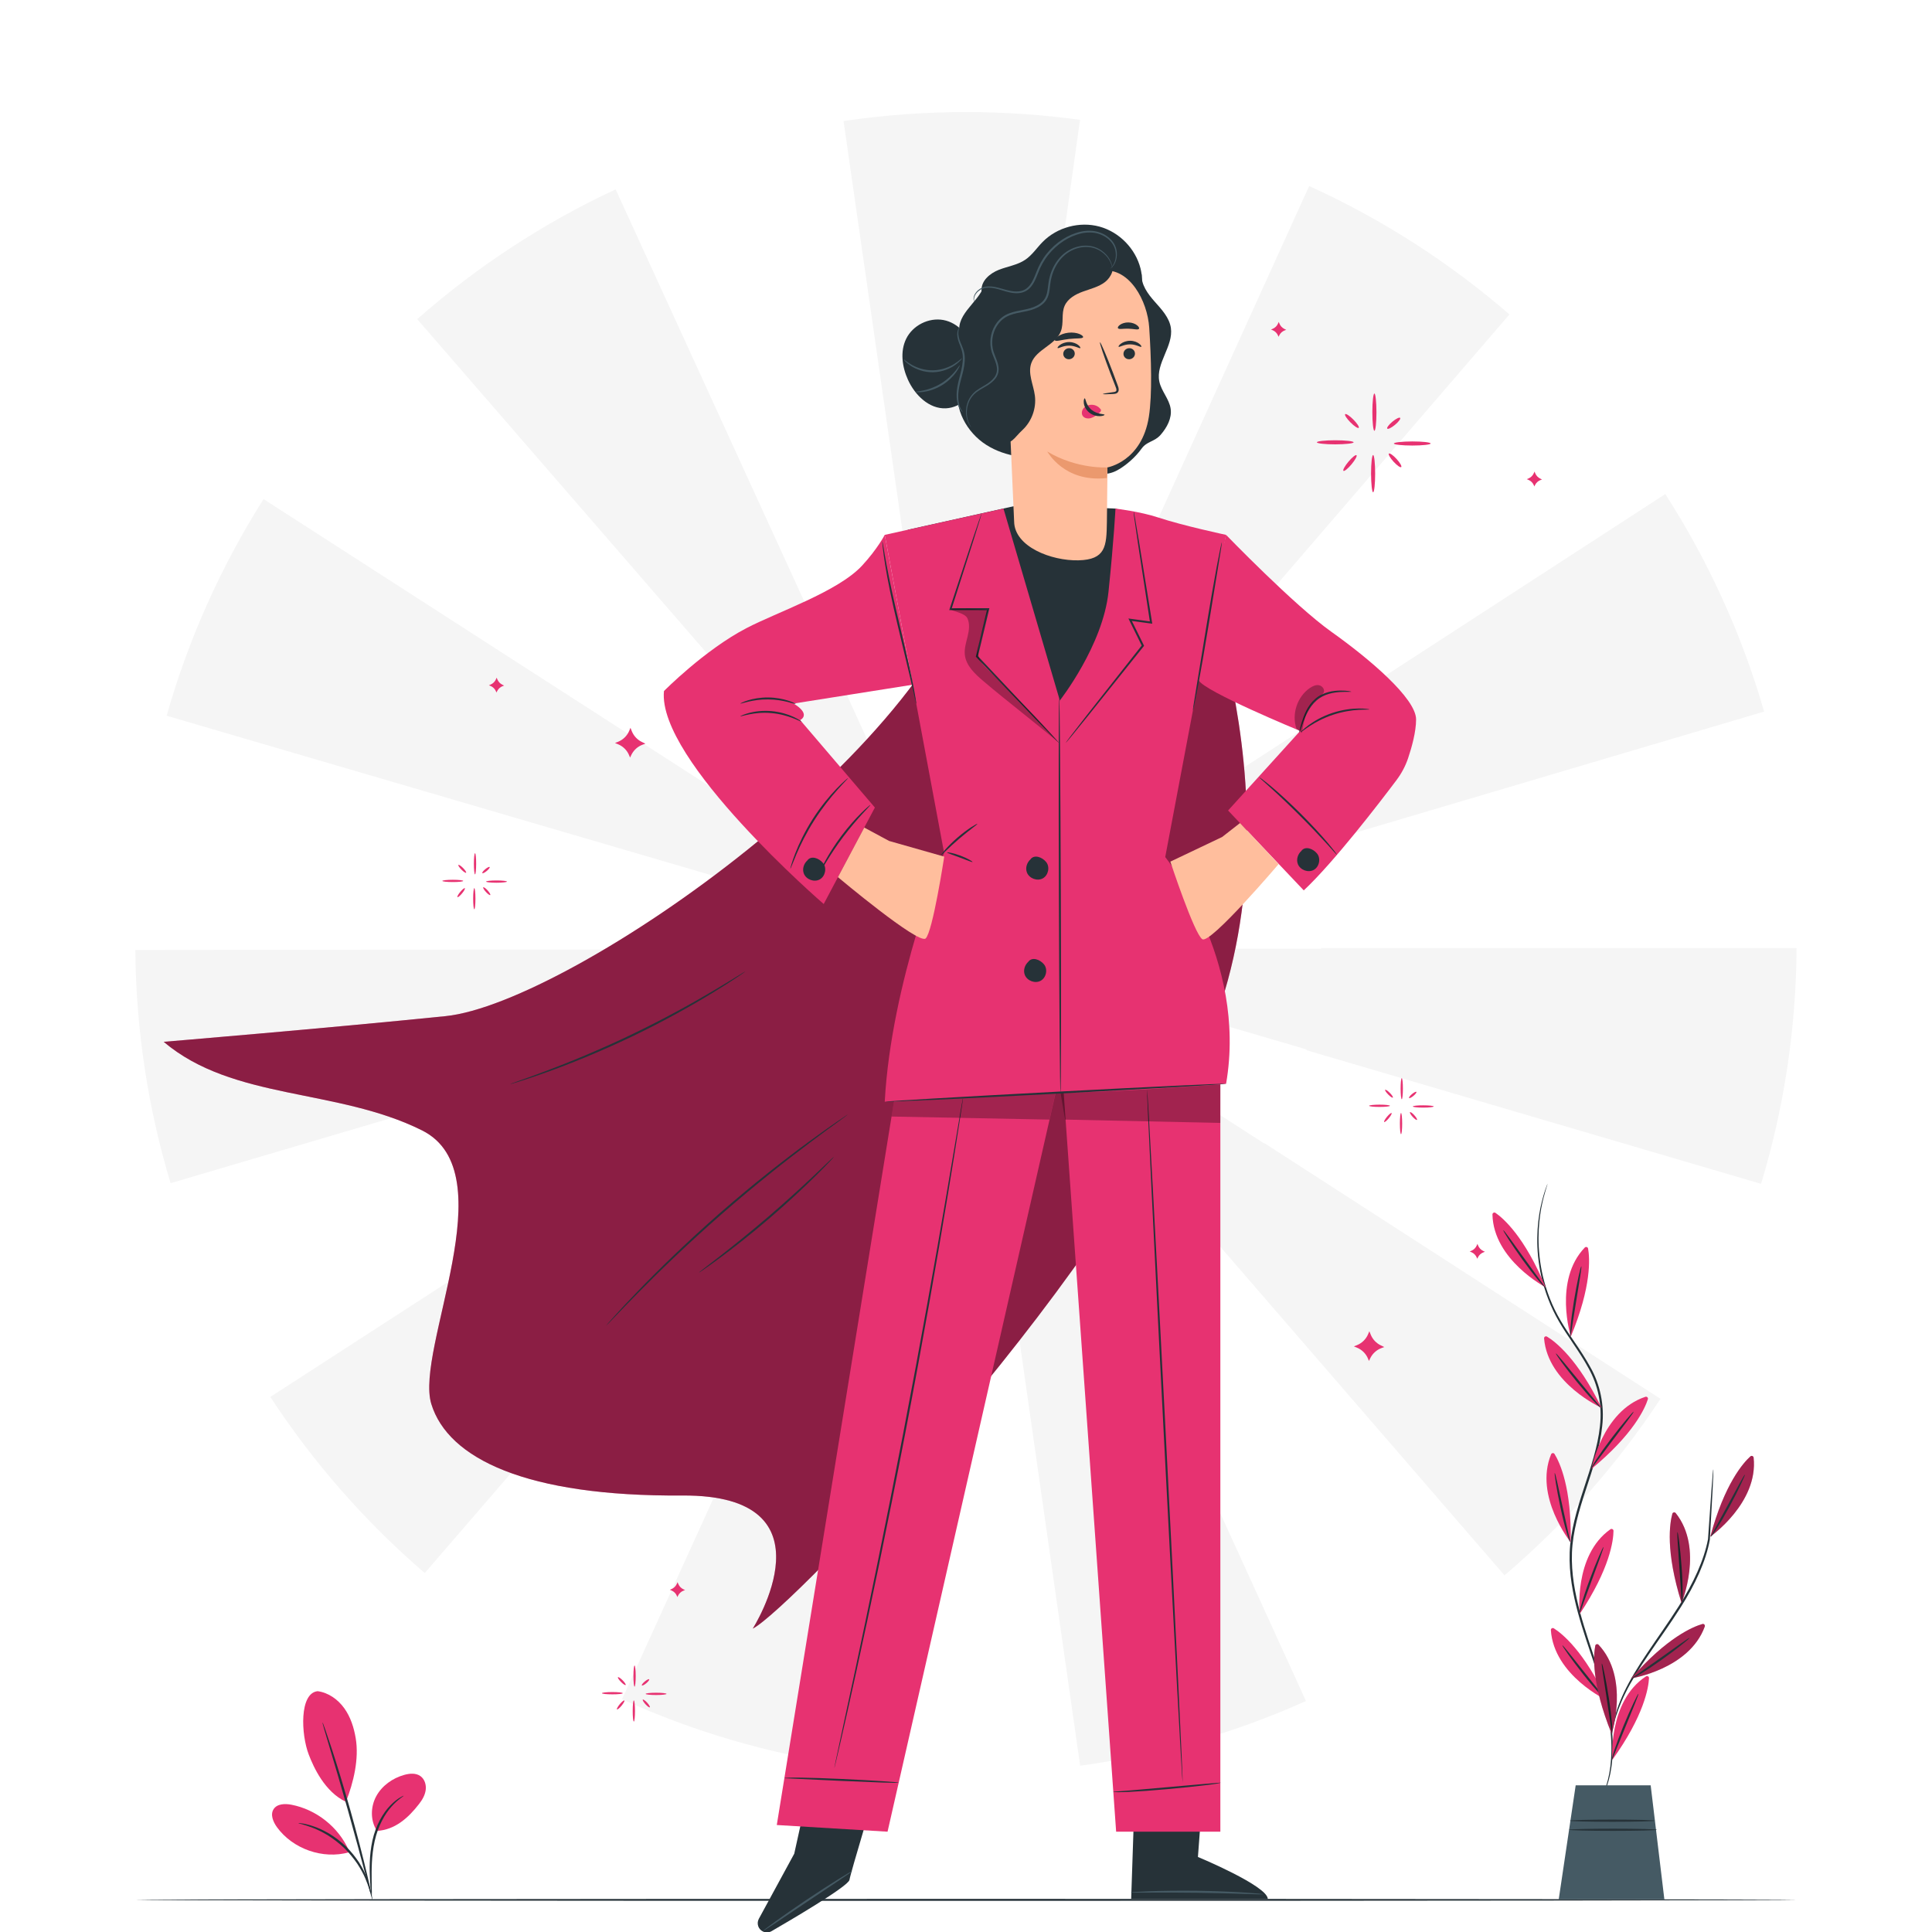 <?xml version="1.0" encoding="UTF-8"?> <svg xmlns="http://www.w3.org/2000/svg" width="500" height="500" viewBox="0 0 500 500" fill="none"> <g clip-path="url(#clip0_1309_25345)"> <path d="M249.126 245.414V245.423L249.145 245.432L249.126 245.414Z" fill="#F5F5F5"></path> <path d="M249.244 245.581L249.195 245.63H249.313L249.244 245.581Z" fill="#F5F5F5"></path> <path d="M249.401 245.62V245.63H249.43L249.401 245.62Z" fill="#F5F5F5"></path> <path d="M249.323 245.63H249.391L249.342 245.6L249.323 245.63Z" fill="#F5F5F5"></path> <path d="M249.097 245.59L249.087 245.532L248.773 245.433L249.058 245.62L249.097 245.59Z" fill="#F5F5F5"></path> <path d="M249.106 245.531V245.59L249.146 245.561L249.106 245.531Z" fill="#F5F5F5"></path> <path d="M249.381 245.561L249.372 245.581L249.391 245.59L249.381 245.561Z" fill="#F5F5F5"></path> <path d="M249.332 245.6L249.312 245.59L249.322 245.62L249.332 245.6Z" fill="#F5F5F5"></path> <path d="M249.146 245.561L249.166 245.551L249.136 245.541L249.146 245.561Z" fill="#F5F5F5"></path> <path d="M249.362 245.531L249.323 245.551L249.342 245.561L249.362 245.531Z" fill="#F5F5F5"></path> <path d="M236.265 153.602L249.244 244.579L262.105 153.582C262.173 153.592 262.242 153.602 262.311 153.612L279.511 31.013C269.86 29.697 260.014 29 250 29C239.23 29 228.647 29.805 218.31 31.327L235.892 153.661C236.01 153.641 236.138 153.621 236.265 153.602Z" fill="#F5F5F5"></path> <path d="M287.767 161.122L249.44 245.345L390.643 81.376C375.142 67.955 357.706 56.724 338.808 48.144L287.571 161.024C287.64 161.053 287.699 161.083 287.767 161.122Z" fill="#F5F5F5"></path> <path d="M160.338 219.545L248.547 245.374H248.203L249.057 245.62L249.047 245.63L249.067 245.62L249.106 245.59V245.6L249.165 245.581L249.185 245.571L249.175 245.59L249.195 245.62L249.244 245.561L249.312 245.61H249.195L249.254 245.659L249.303 245.62L249.293 245.649L249.332 245.639V245.63L249.381 245.61V245.63L249.42 245.6L249.44 245.61L249.381 245.649L249.735 245.806L249.44 245.62L338.169 271.597C338.15 271.665 338.13 271.724 338.11 271.793L455.762 306.379C461.613 287.049 464.823 266.57 464.951 245.365H341.92C341.92 245.414 341.92 245.473 341.92 245.522L249.47 245.62H249.44H249.45L249.411 245.59L249.42 245.512L249.823 245.394L249.489 245.61L250.314 245.365H249.911L456.557 184.153C450.735 164.018 442.057 145.1 430.973 127.861L249.862 245.374H249.548L249.676 245.217L249.44 245.374V245.355L249.42 245.374L249.509 244.874L249.342 245.247L249.362 245.374L249.254 245.453L249.214 245.374H249.136L249.155 245.247L249.008 244.923L249.067 245.335L249.096 245.374H249.067V245.384L248.88 245.266L248.979 245.374H248.674L68.212 129.166C57.324 146.357 48.813 165.196 43.128 185.233L160.338 219.545ZM249.322 245.63L249.342 245.61L249.391 245.639L249.322 245.63ZM249.381 245.561V245.59L249.362 245.581L249.381 245.561ZM249.362 245.531L249.352 245.561L249.322 245.541L249.362 245.531ZM249.332 245.6L249.322 245.62L249.312 245.59L249.332 245.6ZM249.146 245.561L249.136 245.541L249.165 245.551L249.146 245.561ZM249.106 245.531L249.136 245.561L249.096 245.59L249.106 245.531ZM249.087 245.531L249.096 245.59L249.057 245.62L248.772 245.433L249.087 245.531Z" fill="#F5F5F5"></path> <path d="M188.495 175.445L249.028 245.296L210.633 161.171C210.643 161.161 210.652 161.161 210.662 161.161L159.327 49.008C140.586 57.735 123.307 69.094 107.973 82.593L188.475 175.445C188.485 175.455 188.485 175.445 188.495 175.445Z" fill="#F5F5F5"></path> <path d="M429.726 362.014L327.223 295.845C327.204 295.875 327.184 295.895 327.174 295.924L249.627 245.993L310.092 315.745C310.043 315.784 309.994 315.834 309.945 315.873L389.367 407.695C404.879 394.471 418.485 379.097 429.726 362.014Z" fill="#F5F5F5"></path> <path d="M249.372 245.835V245.826L249.362 245.816L249.372 245.835Z" fill="#F5F5F5"></path> <path d="M249.156 245.649L249.146 245.679L249.106 245.659L249.116 245.728L249.126 245.718L249.185 245.708L249.156 245.689L249.175 245.659H249.195L249.185 245.649L249.195 245.63H249.106L249.156 245.649Z" fill="#F5F5F5"></path> <path d="M248.714 245.846L249.077 245.738L249.097 245.649L249.067 245.63L248.714 245.846Z" fill="#F5F5F5"></path> <path d="M248.861 246.022L171.51 296.209C171.451 296.11 171.392 296.022 171.333 295.924L69.96 361.524C81.092 378.537 94.562 393.891 109.926 407.096L200.314 302.394L248.861 246.022Z" fill="#F5F5F5"></path> <path d="M160.387 271.891L249.038 245.63L35.02 245.855C35.196 266.825 38.377 287.069 44.15 306.203L160.387 271.901V271.891Z" fill="#F5F5F5"></path> <path d="M160.986 439.758C179.187 448.044 198.743 453.866 219.242 456.801L248.998 246.337L160.986 439.758Z" fill="#F5F5F5"></path> <path d="M249.391 245.718V245.679L249.372 245.689L249.391 245.718Z" fill="#F5F5F5"></path> <path d="M279.54 456.968C300.088 454.14 319.713 448.427 337.983 440.219L249.489 246.317L279.54 456.968Z" fill="#F5F5F5"></path> <path d="M249.156 245.983L249.254 246.68L249.352 246.003L249.244 245.787L249.156 245.983Z" fill="#F5F5F5"></path> <path d="M249.361 245.698L249.342 245.708H249.361V245.698Z" fill="#F5F5F5"></path> <path d="M465 491.682C465 491.819 368.731 491.937 250.01 491.937C131.249 491.937 35 491.829 35 491.682C35 491.545 131.249 491.427 250.01 491.427C368.731 491.427 465 491.545 465 491.682Z" fill="#263238"></path> <path d="M306.273 136.471C306.273 136.471 337.434 203.189 313.98 265.412C290.526 327.634 204.369 416.766 194.817 421.478C194.817 421.478 216.926 386.754 176.576 387.039C136.227 387.324 115.964 377.496 111.625 363.35C107.295 349.203 131.22 303.513 109.21 292.537C87.199 281.561 60.358 284.85 42.363 269.623C42.363 269.623 84.332 266.128 115.306 262.977C147.841 259.659 245.573 191.575 253.476 141.497" fill="#E73271"></path> <g opacity="0.4"> <path d="M306.273 136.471C306.273 136.471 337.434 203.189 313.98 265.412C290.526 327.634 204.369 416.766 194.817 421.478C194.817 421.478 216.926 386.754 176.576 387.039C136.227 387.324 115.964 377.496 111.625 363.35C107.295 349.203 131.22 303.513 109.21 292.537C87.199 281.561 60.358 284.85 42.363 269.623C42.363 269.623 84.332 266.128 115.306 262.977C147.841 259.659 245.573 191.575 253.476 141.497" fill="black"></path> </g> <path d="M192.893 251.422C192.903 251.432 192.716 251.579 192.343 251.834C191.931 252.119 191.381 252.482 190.713 252.944C189.29 253.906 187.199 255.241 184.587 256.841C179.364 260.042 171.982 264.214 163.549 268.259C155.106 272.294 147.232 275.435 141.46 277.497C138.573 278.528 136.227 279.323 134.587 279.824C133.812 280.059 133.184 280.256 132.703 280.403C132.271 280.53 132.035 280.589 132.035 280.57C132.025 280.55 132.251 280.462 132.673 280.305C133.144 280.138 133.763 279.912 134.529 279.637C136.148 279.077 138.475 278.233 141.342 277.153C147.075 275.003 154.909 271.822 163.333 267.787C171.756 263.753 179.148 259.639 184.411 256.517C187.042 254.956 189.162 253.67 190.615 252.767C191.312 252.345 191.872 252.001 192.304 251.736C192.677 251.52 192.883 251.402 192.893 251.422Z" fill="#263238"></path> <path d="M219.409 288.433C219.419 288.443 219.193 288.63 218.751 288.964C218.27 289.317 217.613 289.798 216.798 290.397C215.09 291.624 212.635 293.43 209.621 295.698C203.593 300.214 195.416 306.654 186.757 314.214C178.098 321.783 170.617 329.018 165.335 334.388C162.685 337.069 160.574 339.258 159.121 340.789C158.414 341.526 157.854 342.105 157.432 342.537C157.04 342.93 156.833 343.136 156.824 343.126C156.814 343.116 157 342.89 157.364 342.468C157.766 342.016 158.306 341.418 158.983 340.652C160.387 339.081 162.469 336.853 165.09 334.133C170.313 328.704 177.774 321.41 186.433 313.831C195.101 306.262 203.328 299.861 209.415 295.414C212.459 293.185 214.952 291.428 216.69 290.24C217.534 289.67 218.202 289.219 218.702 288.885C219.144 288.571 219.39 288.414 219.409 288.433Z" fill="#263238"></path> <path d="M215.825 299.37C215.835 299.38 215.737 299.507 215.531 299.743C215.285 300.008 214.981 300.342 214.618 300.725C213.823 301.579 212.635 302.777 211.152 304.249C208.187 307.185 203.976 311.141 199.146 315.284C194.306 319.437 189.76 322.99 186.403 325.474C184.724 326.721 183.359 327.703 182.397 328.361C181.955 328.655 181.592 328.91 181.288 329.117C181.033 329.283 180.885 329.362 180.876 329.352C180.866 329.342 180.984 329.225 181.219 329.038C181.504 328.812 181.857 328.537 182.279 328.203C183.271 327.438 184.587 326.427 186.187 325.19C189.485 322.637 193.982 319.034 198.812 314.901C203.632 310.758 207.873 306.861 210.897 303.994C212.36 302.6 213.567 301.451 214.471 300.587C214.863 300.224 215.187 299.92 215.452 299.674C215.688 299.458 215.806 299.36 215.825 299.37Z" fill="#263238"></path> <path d="M210.574 457.017L205.547 479.744L196.388 496.581C195.73 497.798 196.231 499.31 197.487 499.889C198.194 500.213 198.999 500.174 199.667 499.791C203.927 497.327 219.566 488.187 219.841 486.508C220.156 484.555 226.733 462.888 226.733 462.888L210.574 457.017Z" fill="#263238"></path> <path d="M220.578 484.231C220.598 484.26 220.284 484.496 219.714 484.898C219.037 485.36 218.222 485.919 217.25 486.577C215.061 488.04 212.223 489.935 209.092 492.035C205.96 494.136 203.133 496.041 200.943 497.514C199.971 498.161 199.137 498.701 198.46 499.153C197.871 499.536 197.527 499.732 197.507 499.703C197.488 499.673 197.782 499.418 198.342 498.996C198.901 498.564 199.716 497.955 200.737 497.219C202.769 495.746 205.616 493.753 208.807 491.613C211.998 489.473 214.913 487.598 217.054 486.273C218.124 485.615 218.997 485.085 219.606 484.731C220.215 484.388 220.558 484.201 220.578 484.231Z" fill="#455A64"></path> <path d="M311.378 462.416L310.024 480.579C310.024 480.579 328.029 488.059 328.107 491.446H292.745L293.746 461.69L311.378 462.416Z" fill="#263238"></path> <path d="M326.988 490.229C326.988 490.268 326.507 490.268 325.633 490.249C324.661 490.219 323.424 490.18 321.941 490.141C318.829 490.033 314.529 489.905 309.778 489.846C305.026 489.777 300.716 489.787 297.604 489.807C296.122 489.807 294.885 489.817 293.913 489.817C293.039 489.817 292.558 489.797 292.558 489.758C292.558 489.719 293.039 489.669 293.913 489.62C294.787 489.561 296.043 489.503 297.604 489.444C300.726 489.336 305.036 489.267 309.788 489.326C314.549 489.395 318.849 489.581 321.961 489.777C323.522 489.876 324.779 489.974 325.643 490.052C326.506 490.141 326.988 490.2 326.988 490.229Z" fill="#455A64"></path> <path d="M232.25 279.588L201.031 472.312L229.698 474.04L273.935 279.588H232.25Z" fill="#E73271"></path> <path d="M274.455 271.184L288.857 474.04H315.825V259.256L274.455 271.184Z" fill="#E73271"></path> <path d="M306.067 461.356C305.929 461.366 303.75 421.184 301.207 371.635C298.664 322.058 296.72 281.885 296.858 281.875C296.995 281.866 299.175 322.038 301.718 371.606C304.26 421.164 306.204 461.356 306.067 461.356Z" fill="#263238"></path> <path d="M315.825 461.356C315.825 461.356 315.835 461.346 315.855 461.346C315.864 461.346 315.884 461.346 315.855 461.386C315.835 461.395 315.835 461.395 315.815 461.405C315.766 461.425 315.698 461.445 315.609 461.464C315.423 461.513 315.158 461.562 314.804 461.621C314.107 461.739 313.096 461.877 311.839 462.024C309.336 462.328 305.87 462.691 302.032 463.035C294.364 463.732 288.101 464.017 288.111 463.663C288.121 463.644 288.209 463.663 288.396 463.653C288.641 463.644 288.906 463.624 289.201 463.614C290.015 463.555 291.007 463.477 292.175 463.388C294.806 463.163 298.223 462.858 301.993 462.534C305.762 462.201 309.179 461.906 311.81 461.67C314.304 461.454 315.933 461.337 315.825 461.356Z" fill="#263238"></path> <path d="M249.235 284.124C249.235 284.124 249.225 284.281 249.186 284.575C249.136 284.899 249.078 285.331 248.999 285.9C248.822 287.088 248.557 288.797 248.223 290.986C247.546 295.404 246.525 301.795 245.219 309.678C242.618 325.445 238.828 347.2 234.234 371.154C229.629 395.109 225.094 416.727 221.667 432.336C219.959 440.141 218.546 446.453 217.534 450.803C217.034 452.962 216.641 454.641 216.366 455.819C216.229 456.369 216.13 456.801 216.052 457.115C215.973 457.41 215.924 457.557 215.924 457.557C215.924 457.557 215.944 457.4 216.003 457.105C216.072 456.791 216.16 456.349 216.268 455.79C216.523 454.612 216.877 452.923 217.338 450.753C218.28 446.365 219.635 440.043 221.314 432.248C224.642 416.619 229.129 395.001 233.733 371.046C238.328 347.102 242.176 325.356 244.866 309.609C246.201 301.746 247.281 295.374 248.027 290.947C248.4 288.767 248.695 287.059 248.891 285.871C248.989 285.311 249.068 284.87 249.127 284.556C249.195 284.281 249.235 284.124 249.235 284.124Z" fill="#263238"></path> <path d="M232.585 461.356C232.585 461.395 232.172 461.405 231.416 461.395C230.562 461.376 229.502 461.346 228.245 461.317C225.457 461.209 221.815 461.062 217.79 460.895C213.765 460.708 210.122 460.532 207.334 460.404C206.078 460.345 205.027 460.296 204.163 460.257C203.417 460.208 203.015 460.227 203.005 460.188C202.995 460.09 204.674 459.992 207.344 460.05C210.024 460.09 213.725 460.208 217.809 460.394C221.894 460.581 225.595 460.787 228.265 460.964C229.6 461.052 230.68 461.13 231.426 461.199C232.172 461.268 232.585 461.327 232.585 461.356Z" fill="#263238"></path> <g opacity="0.3"> <path d="M230.729 288.963L231.347 285.135L273.189 282.769L271.608 289.749L230.729 288.963Z" fill="black"></path> </g> <g opacity="0.3"> <path d="M275.643 289.749L274.455 282.739L315.825 280.697L315.816 290.613L275.643 289.749Z" fill="black"></path> </g> <path d="M234.931 137.109L264.138 130.61L288.681 131.621L310.083 138.424L297.909 199.468L251.316 203.602L234.931 137.109Z" fill="#263238"></path> <path d="M259.7 131.621L228.971 138.424L244.335 220.723C244.335 220.723 230.621 254.132 228.971 285.135L274.455 282.739C274.455 282.739 277.587 241.84 276.517 226.093C275.447 210.346 274.73 182.799 274.73 182.799L259.7 131.621Z" fill="#E73271"></path> <path d="M171.834 178.842C171.834 178.842 182.27 168.259 193.138 162.585C201.159 158.393 216.866 153.131 223.11 146.376C227.116 142.037 228.971 138.424 228.971 138.424L236.207 177.203L205.37 182.082C205.37 182.082 209.955 184.585 207.098 186.372L226.419 208.991L213.175 233.957C213.175 233.967 170.048 196.739 171.834 178.842Z" fill="#E73271"></path> <path d="M288.681 131.621C288.681 131.621 295.141 132.396 299.716 133.918C306.254 136.078 317.308 138.424 317.308 138.424L301.561 221.803C301.561 221.803 322.914 248.192 317.308 280.491C317.308 280.491 287.807 282.818 274.456 282.749L274.279 181.287C274.279 181.287 285.461 167.052 286.884 153.101C288.327 139.141 288.681 131.621 288.681 131.621Z" fill="#E73271"></path> <path d="M317.308 138.424C317.308 138.424 334.911 156.655 344.6 163.537C354.29 170.419 366.483 180.727 366.483 186.195C366.483 189.416 365.344 193.46 364.412 196.229C363.725 198.261 362.713 200.156 361.427 201.874C356.99 207.784 345.199 223.148 337.414 230.432L317.828 209.757L336.481 189.17C336.481 189.17 311.447 178.852 310.21 176.035C308.973 173.227 317.308 138.424 317.308 138.424Z" fill="#E73271"></path> <path d="M274.092 192.282C274.082 192.292 273.925 192.155 273.64 191.88C273.326 191.566 272.923 191.163 272.413 190.653C271.323 189.533 269.792 187.953 267.907 186.009C264.058 181.994 258.737 176.417 252.641 170.046L252.543 169.948L252.572 169.82C253.22 167.11 253.897 164.263 254.594 161.338C254.899 160.071 255.193 158.825 255.488 157.588L255.733 157.902C252.327 157.892 249.057 157.892 245.994 157.892H245.661L245.769 157.578C248.144 150.382 250.177 144.216 251.639 139.799C252.366 137.658 252.945 135.931 253.367 134.703C253.564 134.144 253.721 133.702 253.848 133.349C253.966 133.044 254.025 132.887 254.035 132.887C254.045 132.887 254.005 133.054 253.917 133.368C253.809 133.722 253.681 134.173 253.515 134.743C253.132 135.989 252.592 137.717 251.914 139.887C250.501 144.324 248.527 150.509 246.22 157.725L245.994 157.411C249.057 157.411 252.327 157.401 255.733 157.401H256.057L255.979 157.715C255.684 158.942 255.39 160.199 255.085 161.466C254.388 164.391 253.701 167.238 253.053 169.948L252.994 169.722C259.042 176.142 264.323 181.758 268.133 185.803C269.978 187.796 271.47 189.406 272.541 190.554C273.022 191.094 273.414 191.516 273.709 191.84C273.974 192.115 274.102 192.272 274.092 192.282Z" fill="#263238"></path> <path d="M274.455 282.739C274.318 282.739 274.131 259.855 274.033 231.62C273.945 203.386 273.984 180.501 274.121 180.501C274.259 180.501 274.445 203.386 274.544 231.62C274.642 259.855 274.602 282.739 274.455 282.739Z" fill="#263238"></path> <path d="M293.393 132.367C293.413 132.367 293.452 132.553 293.521 132.917C293.599 133.329 293.697 133.859 293.815 134.527C294.061 135.989 294.404 138.022 294.836 140.535C295.671 145.709 296.829 152.875 298.155 161.083L298.204 161.416L297.87 161.367C296.132 161.132 294.306 160.886 292.451 160.641L292.716 160.278C293.069 160.994 293.452 161.76 293.825 162.536C294.571 164.057 295.308 165.559 296.014 166.983L296.083 167.13L295.985 167.258C290.32 174.336 285.313 180.59 281.681 185.135C279.884 187.344 278.441 189.131 277.401 190.407C276.91 190.986 276.527 191.458 276.223 191.811C275.948 192.125 275.8 192.292 275.791 192.282C275.781 192.272 275.899 192.096 276.144 191.752C276.429 191.379 276.792 190.898 277.244 190.289C278.255 188.984 279.668 187.167 281.406 184.919C285.009 180.354 289.967 174.051 295.573 166.934L295.543 167.199C294.846 165.775 294.1 164.273 293.354 162.752C292.971 161.976 292.598 161.21 292.244 160.494L292.029 160.062L292.5 160.13C294.365 160.386 296.181 160.631 297.919 160.867L297.634 161.151C296.378 152.934 295.288 145.758 294.493 140.574C294.129 138.041 293.835 136.009 293.619 134.537C293.531 133.869 293.462 133.329 293.403 132.917C293.393 132.563 293.383 132.367 293.393 132.367Z" fill="#263238"></path> <path d="M270.185 249.576C269.144 248.3 267.112 247.564 266.13 248.889L266.169 248.869C265.207 249.694 264.746 251.137 265.227 252.325C265.845 253.847 267.887 254.613 269.331 253.817C270.774 253.022 271.225 250.853 270.185 249.576Z" fill="#263238"></path> <path d="M270.734 223.079C269.694 221.803 267.662 221.067 266.68 222.392L266.719 222.372C265.757 223.197 265.296 224.64 265.777 225.828C266.395 227.35 268.437 228.116 269.88 227.32C271.324 226.525 271.775 224.346 270.734 223.079Z" fill="#263238"></path> <path d="M340.85 220.89C339.809 219.614 337.777 218.877 336.795 220.203L336.834 220.183C335.872 221.008 335.411 222.451 335.892 223.639C336.51 225.161 338.552 225.926 339.996 225.131C341.439 224.346 341.881 222.166 340.85 220.89Z" fill="#263238"></path> <path d="M212.999 223.354C211.958 222.078 209.926 221.342 208.945 222.667L208.984 222.647C208.022 223.472 207.56 224.915 208.041 226.103C208.66 227.625 210.702 228.39 212.145 227.595C213.588 226.8 214.04 224.621 212.999 223.354Z" fill="#263238"></path> <path d="M207.393 186.745C207.334 186.912 204.123 184.909 199.627 184.546C195.131 184.124 191.636 185.548 191.597 185.371C191.577 185.322 192.402 184.9 193.855 184.507C195.298 184.114 197.379 183.839 199.666 184.036C201.954 184.242 203.957 184.88 205.311 185.508C206.676 186.137 207.422 186.696 207.393 186.745Z" fill="#263238"></path> <path d="M191.607 182.082C191.587 182.033 192.314 181.63 193.6 181.238C194.876 180.835 196.722 180.492 198.783 180.501C200.845 180.521 202.681 180.904 203.947 181.316C205.223 181.729 205.95 182.141 205.93 182.19C205.881 182.357 202.808 181.012 198.774 181.012C194.739 180.953 191.646 182.239 191.607 182.082Z" fill="#263238"></path> <path d="M237.14 182.19C237.1 182.2 236.953 181.611 236.718 180.55C236.462 179.402 236.119 177.89 235.706 176.054C234.784 172.186 233.547 166.993 232.182 161.259C230.808 155.477 229.718 150.195 229.109 146.347C228.805 144.423 228.579 142.862 228.471 141.772C228.353 140.692 228.304 140.083 228.343 140.083C228.383 140.083 228.491 140.672 228.667 141.743C228.834 142.813 229.109 144.364 229.463 146.278C230.16 150.107 231.308 155.359 232.683 161.132C234.057 166.904 235.294 172.147 236.06 175.966C236.453 177.87 236.747 179.422 236.914 180.501C237.091 181.591 237.179 182.19 237.14 182.19Z" fill="#263238"></path> <path d="M316.218 140.309C316.257 140.319 316.169 140.928 316.002 142.037C315.805 143.225 315.55 144.796 315.246 146.71C314.588 150.735 313.704 156.145 312.723 162.123C311.731 168.141 310.798 173.59 310.052 177.517C309.679 179.48 309.365 181.071 309.139 182.161C308.904 183.25 308.766 183.859 308.727 183.849C308.688 183.839 308.776 183.231 308.943 182.121C309.139 180.933 309.395 179.363 309.699 177.448C310.357 173.423 311.24 168.014 312.222 162.035C313.214 156.017 314.146 150.578 314.892 146.641C315.265 144.678 315.58 143.088 315.805 141.998C316.041 140.908 316.188 140.299 316.218 140.309Z" fill="#263238"></path> <path d="M349.715 179.009C349.705 179.097 348.625 178.999 346.887 179.088C345.199 179.205 342.686 179.539 340.712 181.277C338.749 183.005 337.865 185.351 337.257 186.942C336.668 188.581 336.344 189.622 336.265 189.592C336.206 189.573 336.402 188.512 336.913 186.824C337.453 185.184 338.287 182.74 340.378 180.884C341.409 179.961 342.646 179.412 343.785 179.107C344.934 178.803 345.994 178.724 346.878 178.715C347.761 178.705 348.478 178.773 348.959 178.832C349.45 178.911 349.715 178.98 349.715 179.009Z" fill="#263238"></path> <path d="M354.388 183.594C354.378 183.682 353.308 183.613 351.58 183.712C349.853 183.81 347.477 184.153 344.983 184.978C342.48 185.813 340.379 186.961 338.936 187.913C337.492 188.866 336.668 189.563 336.609 189.504C336.589 189.474 336.766 189.278 337.119 188.944C337.473 188.601 338.013 188.149 338.72 187.629C340.133 186.588 342.254 185.361 344.816 184.507C347.369 183.663 349.813 183.368 351.561 183.358C352.434 183.348 353.151 183.388 353.632 183.456C354.123 183.505 354.388 183.555 354.388 183.594Z" fill="#263238"></path> <path d="M251.689 223.079C251.62 223.207 250.177 222.588 248.371 221.921C246.565 221.243 245.072 220.762 245.112 220.625C245.141 220.487 246.722 220.753 248.557 221.44C250.393 222.127 251.748 222.961 251.689 223.079Z" fill="#263238"></path> <path d="M252.946 213.213C253.024 213.34 250.737 214.911 248.145 217.14C245.553 219.358 243.658 221.4 243.55 221.302C243.452 221.224 245.19 219.005 247.811 216.757C250.432 214.489 252.877 213.095 252.946 213.213Z" fill="#263238"></path> <path d="M317.308 280.481C317.318 280.619 297.545 281.777 273.159 283.063C248.763 284.349 228.981 285.272 228.971 285.135C228.961 284.997 248.734 283.839 273.13 282.553C297.516 281.267 317.298 280.344 317.308 280.481Z" fill="#263238"></path> <g opacity="0.3"> <path d="M335.529 188.601C334.223 184.85 335.706 180.305 338.985 178.057C339.682 177.576 340.526 177.183 341.36 177.34C342.195 177.497 342.911 178.41 342.578 179.196C342.362 179.696 341.832 179.961 341.38 180.256C339.868 181.208 338.818 182.779 338.16 184.448C337.512 186.117 337.217 187.904 336.933 189.671" fill="black"></path> </g> <g opacity="0.3"> <path d="M246.005 157.637C246.191 158.157 249.696 158.569 250.364 160.013C251.031 161.465 250.796 163.154 250.413 164.715C250.04 166.266 249.529 167.837 249.696 169.427C249.991 172.274 252.327 174.424 254.507 176.28C260.593 181.473 268.006 187.089 274.092 192.282C268.634 185.822 261.575 179.186 255.577 173.217C254.693 172.333 253.77 171.41 253.368 170.232C252.857 168.75 253.25 167.12 253.633 165.599C254.153 163.586 254.664 161.573 255.184 159.561C255.322 159.041 255.616 158.167 255.685 157.882C255.685 157.882 254.055 157.617 253.486 157.696C253.486 157.696 248.273 157.332 246.005 157.637Z" fill="black"></path> </g> <path d="M212.194 225.691C212.164 225.671 212.272 225.386 212.508 224.886C212.734 224.375 213.097 223.668 213.578 222.795C214.53 221.057 215.973 218.711 217.79 216.286C219.616 213.861 221.461 211.819 222.875 210.425C223.582 209.728 224.171 209.178 224.593 208.815C225.015 208.451 225.261 208.265 225.28 208.284C225.329 208.343 224.475 209.217 223.14 210.67C221.805 212.123 220.018 214.185 218.202 216.59C216.396 218.995 214.913 221.283 213.892 222.971C212.861 224.66 212.262 225.73 212.194 225.691Z" fill="#263238"></path> <path d="M219.468 201.373C219.527 201.432 218.398 202.522 216.709 204.416C215.021 206.301 212.822 209.031 210.74 212.28C208.669 215.54 207.128 218.691 206.136 221.018C205.144 223.344 204.634 224.837 204.546 224.807C204.516 224.797 204.604 224.414 204.811 223.727C205.007 223.04 205.341 222.068 205.802 220.88C206.715 218.504 208.217 215.294 210.308 212.005C212.409 208.716 214.677 206.007 216.444 204.171C217.328 203.248 218.074 202.541 218.604 202.07C219.144 201.599 219.448 201.353 219.468 201.373Z" fill="#263238"></path> <path d="M346.004 221.224C345.975 221.243 345.7 220.959 345.219 220.419C344.669 219.8 343.982 219.054 343.177 218.161C341.449 216.256 339.005 213.684 336.236 210.916C333.458 208.147 330.876 205.712 328.971 203.994C328.078 203.189 327.322 202.512 326.703 201.962C326.163 201.481 325.879 201.206 325.898 201.177C325.918 201.147 326.252 201.373 326.831 201.805C327.41 202.237 328.225 202.885 329.207 203.719C331.18 205.379 333.811 207.784 336.59 210.552C339.368 213.331 341.773 215.952 343.442 217.925C344.276 218.907 344.924 219.722 345.366 220.291C345.808 220.87 346.034 221.204 346.004 221.224Z" fill="#263238"></path> <path d="M223.67 214.175L230.101 217.64L244.365 221.695C244.365 221.695 241.39 241.212 239.555 242.871C237.719 244.53 216.857 227.006 216.857 227.006L223.67 214.175Z" fill="#FFBE9D"></path> <path d="M320.911 213.007L316.277 216.619L302.886 222.991C302.886 222.991 309.071 241.732 311.162 243.067C313.244 244.403 330.895 223.639 330.895 223.639L320.911 213.007Z" fill="#FFBE9D"></path> <path d="M255.036 72.167C254.85 77.193 248.154 80.237 248.243 85.254C248.282 87.413 249.617 89.347 249.882 91.487C250.235 94.364 248.625 97.083 248.036 99.921C246.809 105.762 250.216 111.937 255.252 115.137C260.298 118.338 266.63 118.947 272.54 118.142" fill="#263238"></path> <path d="M295.464 70.94C295.268 73.639 297.045 76.045 298.841 78.067C300.638 80.09 302.631 82.2 303.024 84.871C303.711 89.612 299.067 94.01 300.029 98.713C300.54 101.226 302.602 103.249 302.965 105.791C303.318 108.246 302.003 110.651 300.373 112.526C298.743 114.401 296.849 114.126 295.405 116.149C293.884 118.279 291.439 120.458 289.142 121.715C283.939 124.562 277.695 120.439 275.182 119.703" fill="#263238"></path> <path d="M254.025 75.063C253.957 72.618 256.215 70.734 258.492 69.83C260.77 68.937 263.303 68.593 265.325 67.229C267.122 66.021 268.329 64.136 269.851 62.595C273.581 58.815 279.403 57.245 284.528 58.639C289.652 60.033 293.874 64.343 295.17 69.497C296.044 72.982 295.445 77.095 292.706 79.412C289.525 82.102 284.793 81.503 280.719 80.669C276.635 79.834 272.02 79.01 268.614 81.405C266.562 82.848 265.384 85.204 264.127 87.374C262.871 89.553 261.29 91.772 258.914 92.587C256.538 93.402 253.309 91.988 253.22 89.485" fill="#263238"></path> <path d="M263.665 75.564C261.555 75.79 259.964 77.596 260.013 79.726L262.458 134.978C262.556 141.507 272.098 145.169 279.088 145.012C286.147 144.845 286.373 141.389 286.461 135.175C286.609 124.798 286.599 120.91 286.599 120.969C286.599 120.969 295.513 119.467 297.329 107.833C298.232 102.051 297.928 92.558 297.417 84.812C296.966 77.832 292.322 69.281 285.372 70.037L263.665 75.564Z" fill="#FFBE9D"></path> <path d="M293.727 91.458C293.756 92.243 293.118 92.921 292.293 92.97C291.469 93.019 290.781 92.42 290.752 91.625C290.723 90.84 291.361 90.162 292.185 90.113C293 90.064 293.697 90.663 293.727 91.458Z" fill="#263238"></path> <path d="M295.375 89.75C295.189 89.946 294.06 89.112 292.45 89.121C290.849 89.102 289.671 89.936 289.495 89.74C289.406 89.652 289.593 89.298 290.113 88.925C290.614 88.552 291.478 88.189 292.479 88.189C293.481 88.189 294.325 88.562 294.806 88.935C295.297 89.308 295.464 89.661 295.375 89.75Z" fill="#263238"></path> <path d="M278.146 91.458C278.175 92.243 277.537 92.921 276.713 92.97C275.888 93.019 275.201 92.42 275.171 91.625C275.142 90.84 275.78 90.162 276.605 90.113C277.429 90.064 278.117 90.663 278.146 91.458Z" fill="#263238"></path> <path d="M279.59 90.084C279.403 90.28 278.274 89.445 276.664 89.455C275.064 89.436 273.886 90.27 273.709 90.074C273.621 89.985 273.807 89.632 274.328 89.259C274.828 88.886 275.692 88.523 276.694 88.523C277.695 88.523 278.539 88.896 279.02 89.269C279.511 89.642 279.678 89.995 279.59 90.084Z" fill="#263238"></path> <path d="M285.441 101.972C285.431 101.884 286.432 101.707 288.042 101.491C288.455 101.452 288.838 101.364 288.906 101.089C289.005 100.794 288.828 100.353 288.632 99.871C288.249 98.88 287.836 97.839 287.414 96.749C285.726 92.312 284.498 88.66 284.675 88.591C284.852 88.523 286.374 92.067 288.062 96.514C288.474 97.614 288.857 98.654 289.23 99.656C289.387 100.117 289.653 100.647 289.446 101.266C289.338 101.57 289.034 101.796 288.769 101.864C288.504 101.943 288.278 101.953 288.072 101.963C286.462 102.051 285.451 102.061 285.441 101.972Z" fill="#263238"></path> <path d="M286.599 120.969C286.599 120.969 278.774 121.489 271.009 116.846C271.136 116.875 275.299 124.935 286.442 123.718L286.599 120.969Z" fill="#EB996E"></path> <path d="M284.773 105.84C284.194 105.075 283.183 104.662 282.181 104.77C281.484 104.849 280.778 105.183 280.355 105.752C279.933 106.321 279.845 107.126 280.228 107.666C280.66 108.275 281.573 108.413 282.329 108.197C283.094 107.981 283.752 107.47 284.381 106.969C284.557 106.832 284.734 106.685 284.842 106.498C284.95 106.312 284.97 106.056 284.842 105.899" fill="#E73271"></path> <path d="M280.718 103.092C280.983 103.072 280.983 104.819 282.485 106.056C283.978 107.293 285.833 107.097 285.853 107.343C285.882 107.451 285.44 107.686 284.655 107.706C283.889 107.735 282.76 107.49 281.847 106.734C280.934 105.978 280.541 104.967 280.483 104.25C280.414 103.514 280.6 103.082 280.718 103.092Z" fill="#263238"></path> <path d="M280.306 87.266C280.149 87.698 278.549 87.502 276.664 87.727C274.779 87.924 273.257 88.474 273.012 88.081C272.904 87.894 273.159 87.482 273.778 87.06C274.386 86.638 275.358 86.235 276.487 86.108C277.616 85.98 278.657 86.157 279.344 86.431C280.031 86.716 280.375 87.06 280.306 87.266Z" fill="#263238"></path> <path d="M294.767 85.096C294.482 85.46 293.383 85.087 292.048 85.067C290.722 85.008 289.593 85.322 289.328 84.939C289.21 84.753 289.387 84.389 289.878 84.046C290.359 83.702 291.174 83.418 292.087 83.447C293 83.477 293.795 83.8 294.256 84.174C294.738 84.547 294.895 84.92 294.767 85.096Z" fill="#263238"></path> <path d="M258.747 114.48C261.948 115.128 262.232 113.498 264.618 111.279C267.004 109.061 268.241 105.654 267.828 102.414C267.465 99.557 265.924 96.651 266.915 93.942C268.221 90.368 273.238 89.269 274.563 85.695C275.338 83.624 274.641 81.199 275.515 79.167C276.34 77.252 278.352 76.153 280.306 75.446C282.26 74.739 284.361 74.248 286 72.972C287.64 71.696 288.67 69.281 287.61 67.494C278.932 68.534 270.381 70.616 262.193 73.669C260.298 74.376 258.305 75.23 257.176 76.919C255.988 78.705 256.047 81.012 256.146 83.153C256.636 93.598 257.117 104.044 257.608 114.49" fill="#263238"></path> <path d="M251.424 90.751C251.06 86.913 247.929 83.516 244.139 82.819C240.35 82.122 236.226 84.203 234.528 87.659C232.908 90.948 233.468 94.943 234.98 98.281C236.776 102.247 240.448 105.87 244.797 105.674C248.891 105.487 252.18 101.894 253.358 97.977C254.536 94.06 254.064 89.858 253.574 85.793" fill="#263238"></path> <path d="M249.145 106.685C249.136 106.695 248.861 106.498 248.537 106.007C248.203 105.526 247.83 104.731 247.673 103.681C247.506 102.64 247.535 101.364 247.781 100.009C248.016 98.635 248.478 97.201 248.812 95.68C249.155 94.158 249.312 92.675 249.067 91.379C248.831 90.084 248.223 88.984 247.948 87.963C247.653 86.942 247.692 86.039 247.879 85.479C248.065 84.91 248.311 84.664 248.331 84.684C248.37 84.704 248.183 84.979 248.075 85.528C247.957 86.078 247.977 86.903 248.301 87.865C248.596 88.827 249.244 89.907 249.538 91.301C249.833 92.695 249.666 94.256 249.322 95.807C248.979 97.358 248.507 98.792 248.252 100.107C247.987 101.432 247.928 102.65 248.046 103.651C248.252 105.674 249.253 106.626 249.145 106.685Z" fill="#455A64"></path> <path d="M248.979 92.715C249.018 92.744 248.468 93.549 247.192 94.462C245.945 95.365 243.883 96.288 241.478 96.337C239.063 96.376 236.982 95.522 235.696 94.668C234.39 93.804 233.811 93.019 233.85 92.99C233.909 92.921 234.576 93.608 235.882 94.364C237.168 95.12 239.181 95.876 241.468 95.837C243.756 95.797 245.729 94.973 246.995 94.168C248.272 93.363 248.92 92.646 248.979 92.715Z" fill="#455A64"></path> <path d="M248.399 94.531C248.449 94.55 248.164 95.306 247.418 96.357C246.672 97.407 245.405 98.713 243.717 99.734C242.018 100.755 240.271 101.256 238.994 101.423C237.718 101.59 236.913 101.491 236.923 101.432C236.923 101.344 237.708 101.315 238.936 101.059C240.163 100.814 241.822 100.274 243.461 99.292C245.091 98.311 246.348 97.093 247.143 96.131C247.928 95.179 248.331 94.492 248.399 94.531Z" fill="#455A64"></path> <path d="M251.335 110.572C251.325 110.582 251.286 110.533 251.208 110.425C251.139 110.317 251.001 110.18 250.884 109.964C250.618 109.542 250.304 108.864 250.118 107.932C249.931 106.999 249.912 105.801 250.304 104.495C250.668 103.2 251.571 101.796 253.014 100.853C254.398 99.881 256.195 99.204 257.334 97.653C257.903 96.897 258.148 95.915 257.962 94.924C257.805 93.922 257.353 92.95 256.951 91.91C256.057 89.828 256.057 87.217 257.098 84.969C257.628 83.85 258.413 82.799 259.454 82.033C260.495 81.248 261.771 80.836 263.018 80.551C264.274 80.266 265.531 80.099 266.699 79.746C267.858 79.402 268.977 78.872 269.782 78.057C270.607 77.252 270.96 76.133 271.117 75.004C271.274 73.875 271.363 72.707 271.667 71.627C272.236 69.448 273.346 67.513 274.808 66.119C276.271 64.725 278.058 63.92 279.747 63.665C281.445 63.4 283.045 63.714 284.243 64.343C285.46 64.961 286.305 65.815 286.845 66.591C287.384 67.376 287.64 68.083 287.758 68.564C287.875 69.045 287.875 69.31 287.875 69.31C287.797 69.34 287.787 68.22 286.687 66.709C286.138 65.972 285.303 65.167 284.125 64.598C282.957 64.019 281.435 63.744 279.815 64.019C278.205 64.284 276.497 65.069 275.113 66.414C273.729 67.759 272.668 69.624 272.138 71.735C271.853 72.785 271.775 73.905 271.618 75.073C271.471 76.222 271.078 77.498 270.155 78.401C269.262 79.314 268.074 79.864 266.856 80.227C265.639 80.6 264.373 80.757 263.136 81.042C261.908 81.317 260.711 81.709 259.758 82.436C258.787 83.143 258.05 84.115 257.55 85.165C256.558 87.296 256.548 89.73 257.383 91.733C257.766 92.754 258.237 93.765 258.394 94.855C258.59 95.935 258.296 97.093 257.658 97.908C256.391 99.577 254.536 100.225 253.2 101.158C251.806 102.051 250.942 103.337 250.56 104.584C250.157 105.831 250.147 106.989 250.295 107.902C250.628 109.738 251.414 110.543 251.335 110.572Z" fill="#455A64"></path> <path d="M252.111 78.097C252.111 78.097 252.003 77.93 251.964 77.557C251.924 77.194 251.983 76.614 252.347 76.015C252.71 75.416 253.348 74.778 254.29 74.405C255.243 74.042 256.421 74.052 257.628 74.297C258.846 74.533 260.112 75.014 261.496 75.279C262.851 75.544 264.481 75.583 265.708 74.621C266.945 73.679 267.563 72.049 268.202 70.439C268.82 68.79 269.704 67.121 270.891 65.648C273.267 62.693 276.478 60.671 279.698 59.954C281.308 59.601 282.928 59.64 284.341 60.072C285.755 60.504 286.933 61.309 287.748 62.271C288.573 63.233 288.965 64.362 289.034 65.354C289.112 66.345 288.926 67.209 288.651 67.847C288.386 68.495 288.033 68.917 287.777 69.173C287.522 69.428 287.355 69.536 287.345 69.526C287.286 69.477 287.983 69.045 288.465 67.779C288.7 67.15 288.857 66.326 288.749 65.383C288.661 64.441 288.258 63.4 287.473 62.507C286.697 61.613 285.559 60.877 284.223 60.474C282.888 60.082 281.337 60.062 279.796 60.406C276.713 61.113 273.591 63.096 271.294 65.962C270.136 67.396 269.291 68.986 268.673 70.616C268.025 72.216 267.396 73.944 266.002 74.994C265.325 75.515 264.5 75.78 263.705 75.858C262.91 75.937 262.144 75.839 261.428 75.701C259.994 75.407 258.747 74.896 257.569 74.651C256.401 74.395 255.282 74.366 254.398 74.67C253.515 74.985 252.886 75.574 252.523 76.114C252.15 76.663 252.072 77.203 252.072 77.547C252.072 77.91 252.14 78.087 252.111 78.097Z" fill="#455A64"></path> <path d="M413.842 466.726C413.832 466.726 413.891 466.589 414.009 466.324C414.146 466.039 414.323 465.656 414.549 465.175C415.01 464.164 415.599 462.623 416.129 460.581C417.17 456.497 417.543 450.263 415.992 442.85C415.275 439.14 414.117 435.164 412.703 430.942C411.309 426.721 409.699 422.234 408.374 417.384C407.068 412.554 406.037 407.302 406.233 401.794C406.43 396.277 408.069 390.779 409.866 385.301C411.653 379.813 413.508 374.453 414.068 369.053C414.696 363.674 413.547 358.382 411.093 354.053C408.717 349.674 405.733 345.934 403.494 342.056C401.227 338.188 399.803 334.212 398.929 330.52C397.231 323.069 397.83 316.786 398.645 312.653C399.528 308.49 400.51 306.34 400.51 306.34C400.52 306.34 400.48 306.487 400.402 306.762C400.304 307.057 400.186 307.459 400.029 307.97C399.705 309.03 399.273 310.621 398.87 312.692C398.124 316.825 397.604 323.059 399.332 330.432C400.225 334.084 401.649 338.011 403.916 341.82C406.145 345.649 409.149 349.379 411.574 353.807C414.077 358.186 415.285 363.644 414.647 369.112C414.087 374.6 412.222 380 410.435 385.478C408.639 390.946 407.029 396.395 406.822 401.814C406.616 407.233 407.627 412.427 408.913 417.237C410.209 422.057 411.81 426.544 413.184 430.785C414.578 435.016 415.727 439.032 416.414 442.762C417.916 450.223 417.494 456.526 416.365 460.62C415.795 462.672 415.167 464.203 414.676 465.205C414.431 465.676 414.235 466.049 414.087 466.334C413.92 466.608 413.852 466.736 413.842 466.726Z" fill="#263238"></path> <path d="M406.528 345.904C406.528 345.904 401.982 331.374 410.131 322.873C410.415 322.578 410.916 322.716 410.995 323.118C411.427 325.523 411.966 332.827 406.528 345.904Z" fill="#E73271"></path> <path d="M409.247 327.713C409.326 327.732 409.198 328.753 408.943 330.393C408.649 332.238 408.295 334.408 407.902 336.803C407.52 339.199 407.176 341.369 406.881 343.214C406.636 344.854 406.479 345.875 406.4 345.865C406.332 345.855 406.332 344.824 406.479 343.165C406.626 341.506 406.921 339.219 407.333 336.715C407.745 334.212 408.177 331.954 408.531 330.324C408.894 328.694 409.169 327.703 409.247 327.713Z" fill="#263238"></path> <path d="M411.858 380.167C411.858 380.167 414.637 365.205 425.819 361.494C426.211 361.366 426.594 361.72 426.467 362.122C425.73 364.439 422.785 371.154 411.858 380.167Z" fill="#E73271"></path> <path d="M422.776 365.362C422.834 365.411 422.245 366.256 421.254 367.591C420.125 369.083 418.8 370.83 417.347 372.764C415.894 374.698 414.578 376.456 413.449 377.948C412.458 379.283 411.859 380.108 411.78 380.069C411.721 380.029 412.212 379.116 413.115 377.722C414.028 376.328 415.354 374.443 416.885 372.421C418.417 370.398 419.86 368.612 420.94 367.335C422.01 366.059 422.707 365.303 422.776 365.362Z" fill="#263238"></path> <path d="M408.835 417.698C408.835 417.698 407.147 402.57 416.768 395.776C417.101 395.541 417.573 395.776 417.573 396.189C417.543 398.633 416.679 405.908 408.835 417.698Z" fill="#E73271"></path> <path d="M414.981 400.361C415.05 400.39 414.736 401.372 414.166 402.933C413.518 404.69 412.762 406.752 411.928 409.02C411.093 411.298 410.347 413.359 409.709 415.116C409.149 416.677 408.816 417.649 408.727 417.63C408.659 417.61 408.865 416.599 409.326 414.999C409.788 413.398 410.514 411.209 411.398 408.833C412.281 406.448 413.135 404.317 413.793 402.796C414.451 401.264 414.912 400.332 414.981 400.361Z" fill="#263238"></path> <path d="M417.258 455.466C417.258 455.466 416.109 440.288 425.976 433.848C426.319 433.622 426.781 433.877 426.761 434.29C426.643 436.715 425.524 443.95 417.258 455.466Z" fill="#E73271"></path> <path d="M424.022 438.354C424.091 438.384 423.737 439.356 423.119 440.897C422.412 442.625 421.577 444.657 420.664 446.905C419.751 449.153 418.927 451.185 418.23 452.913C417.621 454.455 417.238 455.417 417.16 455.387C417.091 455.368 417.327 454.356 417.847 452.776C418.367 451.195 419.172 449.035 420.134 446.689C421.096 444.343 422.039 442.242 422.746 440.74C423.462 439.228 423.943 438.325 424.022 438.354Z" fill="#263238"></path> <path d="M399.999 333.142C399.999 333.142 386.51 326.093 386.245 314.322C386.235 313.909 386.687 313.654 387.031 313.89C389.033 315.274 394.59 320.045 399.999 333.142Z" fill="#E73271"></path> <path d="M389.043 318.366C389.112 318.327 389.74 319.132 390.722 320.477C391.821 321.989 393.108 323.776 394.521 325.739C395.945 327.703 397.241 329.47 398.34 330.982C399.322 332.317 399.94 333.142 399.882 333.191C399.823 333.24 399.096 332.503 398.026 331.227C396.956 329.951 395.552 328.125 394.06 326.063C392.577 324.002 391.291 322.097 390.388 320.703C389.495 319.309 388.974 318.406 389.043 318.366Z" fill="#263238"></path> <path d="M414.48 364.341C414.48 364.341 400.589 358.127 399.607 346.395C399.568 345.983 400.009 345.698 400.363 345.914C402.454 347.171 408.285 351.598 414.48 364.341Z" fill="#E73271"></path> <path d="M402.65 350.253C402.709 350.204 403.396 350.98 404.457 352.256C405.645 353.699 407.039 355.398 408.57 357.273C410.111 359.138 411.505 360.836 412.693 362.279C413.754 363.556 414.421 364.341 414.362 364.4C414.313 364.449 413.538 363.762 412.389 362.554C411.24 361.347 409.729 359.609 408.118 357.646C406.508 355.682 405.114 353.856 404.123 352.511C403.151 351.166 402.591 350.302 402.65 350.253Z" fill="#263238"></path> <path d="M406.488 399.134C406.488 399.134 396.946 387.274 401.423 376.377C401.58 375.994 402.1 375.945 402.316 376.299C403.602 378.37 406.773 384.967 406.488 399.134Z" fill="#E73271"></path> <path d="M402.365 381.207C402.443 381.198 402.699 382.189 403.062 383.809C403.455 385.635 403.926 387.785 404.436 390.151C404.957 392.517 405.428 394.657 405.83 396.483C406.203 398.103 406.429 399.104 406.351 399.124C406.282 399.144 405.909 398.182 405.438 396.581C404.966 394.981 404.407 392.753 403.877 390.269C403.347 387.785 402.924 385.527 402.659 383.887C402.404 382.248 402.286 381.217 402.365 381.207Z" fill="#263238"></path> <path d="M415.933 440.082C415.933 440.082 402.149 433.632 401.364 421.881C401.334 421.468 401.776 421.193 402.129 421.409C404.201 422.715 409.954 427.241 415.933 440.082Z" fill="#E73271"></path> <path d="M404.338 425.798C404.397 425.749 405.065 426.534 406.105 427.83C407.264 429.293 408.628 431.021 410.14 432.915C411.652 434.81 413.017 436.528 414.185 437.991C415.226 439.277 415.883 440.082 415.815 440.131C415.766 440.18 415 439.483 413.881 438.246C412.762 437.019 411.269 435.262 409.699 433.269C408.128 431.276 406.753 429.43 405.791 428.075C404.829 426.721 404.279 425.847 404.338 425.798Z" fill="#263238"></path> <path d="M443.402 380.245C443.412 380.245 443.422 380.363 443.422 380.579C443.412 380.844 443.412 381.168 443.402 381.551C443.363 382.464 443.304 383.701 443.235 385.242C443.058 388.482 442.813 393.008 442.509 398.417V398.427V398.447C441.527 403.954 438.719 410.06 434.949 415.98C432.19 420.349 429.285 424.315 426.791 428.007C424.278 431.688 422.157 435.095 420.675 438.119C419.182 441.132 418.319 443.724 417.818 445.54C417.572 446.453 417.396 447.16 417.288 447.641C417.17 448.122 417.101 448.378 417.082 448.378C417.062 448.378 417.091 448.113 417.17 447.622C417.239 447.131 417.386 446.404 417.602 445.482C418.044 443.646 418.859 441.005 420.311 437.942C421.755 434.869 423.856 431.413 426.359 427.712C428.843 423.991 431.719 420.015 434.468 415.676C438.218 409.776 441.006 403.768 442.027 398.348V398.378C442.41 392.968 442.725 388.453 442.95 385.213C443.078 383.671 443.176 382.444 443.245 381.531C443.284 381.148 443.314 380.824 443.343 380.559C443.363 380.353 443.382 380.245 443.402 380.245Z" fill="#263238"></path> <path d="M435.185 414.861C435.185 414.861 441.026 400.803 433.683 391.594C433.427 391.27 432.907 391.368 432.799 391.761C432.151 394.117 430.944 401.343 435.185 414.861Z" fill="#E73271"></path> <path d="M434.124 396.493C434.202 396.483 434.379 397.504 434.585 399.153C434.791 400.803 435.027 403.09 435.204 405.623C435.39 408.156 435.469 410.453 435.469 412.122C435.469 413.791 435.38 414.822 435.302 414.822C435.214 414.822 435.164 413.791 435.066 412.142C434.939 410.276 434.791 408.087 434.634 405.672C434.467 403.257 434.31 401.068 434.183 399.203C434.085 397.534 434.045 396.503 434.124 396.493Z" fill="#263238"></path> <g opacity="0.3"> <path d="M435.185 414.861C435.185 414.861 441.026 400.803 433.683 391.594C433.427 391.27 432.907 391.368 432.799 391.761C432.151 394.117 430.944 401.343 435.185 414.861Z" fill="black"></path> </g> <path d="M417.101 448.731C417.101 448.731 421.784 434.25 413.714 425.67C413.429 425.366 412.929 425.503 412.85 425.916C412.389 428.301 411.78 435.595 417.101 448.731Z" fill="#E73271"></path> <path d="M414.558 430.51C414.637 430.5 414.892 431.492 415.236 433.122C415.579 434.751 415.992 437.009 416.374 439.522C416.767 442.036 417.032 444.323 417.17 445.982C417.297 447.641 417.297 448.682 417.229 448.682C417.15 448.692 417.003 447.671 416.777 446.031C416.502 444.186 416.178 442.016 415.825 439.611C415.461 437.215 415.128 435.046 414.853 433.19C414.598 431.551 414.48 430.53 414.558 430.51Z" fill="#263238"></path> <g opacity="0.3"> <path d="M417.101 448.731C417.101 448.731 421.784 434.25 413.714 425.67C413.429 425.366 412.929 425.503 412.85 425.916C412.389 428.301 411.78 435.595 417.101 448.731Z" fill="black"></path> </g> <path d="M442.626 397.681C442.626 397.681 455.095 388.953 453.838 377.241C453.789 376.829 453.308 376.632 453.003 376.907C451.187 378.547 446.298 383.995 442.626 397.681Z" fill="#E73271"></path> <g opacity="0.3"> <path d="M442.626 397.681C442.626 397.681 455.095 388.953 453.838 377.241C453.789 376.829 453.308 376.632 453.003 376.907C451.187 378.547 446.298 383.995 442.626 397.681Z" fill="black"></path> </g> <path d="M451.58 381.62C451.648 381.659 451.256 382.611 450.539 384.113C449.832 385.615 448.792 387.667 447.594 389.905C446.386 392.144 445.228 394.127 444.334 395.531C443.441 396.935 442.813 397.759 442.754 397.72C442.685 397.671 443.186 396.778 443.991 395.325C444.884 393.685 445.935 391.761 447.103 389.631C448.261 387.5 449.302 385.566 450.195 383.927C450.991 382.474 451.511 381.58 451.58 381.62Z" fill="#263238"></path> <path d="M422.128 434.368C422.128 434.368 437.168 432.022 441.193 420.958C441.331 420.565 440.987 420.182 440.585 420.29C438.248 420.958 431.454 423.707 422.128 434.368Z" fill="#E73271"></path> <g opacity="0.3"> <path d="M422.128 434.368C422.128 434.368 437.168 432.022 441.193 420.958C441.331 420.565 440.987 420.182 440.585 420.29C438.248 420.958 431.454 423.707 422.128 434.368Z" fill="black"></path> </g> <path d="M437.247 423.893C437.296 423.952 436.52 424.639 435.214 425.67C433.909 426.711 432.083 428.095 430.011 429.568C427.949 431.04 426.025 432.316 424.602 433.18C423.178 434.044 422.255 434.506 422.216 434.447C422.177 434.378 423.021 433.789 424.386 432.847C425.907 431.767 427.704 430.5 429.687 429.106C431.66 427.702 433.457 426.426 434.979 425.346C436.343 424.394 437.197 423.824 437.247 423.893Z" fill="#263238"></path> <path d="M407.784 462.043L403.396 491.564H430.737L427.193 462.043H407.784Z" fill="#455A64"></path> <path d="M428.283 471.193C428.283 471.35 423.345 471.478 417.258 471.478C411.172 471.478 406.233 471.35 406.233 471.193C406.233 471.036 411.172 470.908 417.258 470.908C423.345 470.908 428.283 471.036 428.283 471.193Z" fill="#263238"></path> <path d="M428.823 473.54C428.823 473.697 423.728 473.824 417.435 473.824C411.142 473.824 406.047 473.697 406.047 473.54C406.047 473.382 411.142 473.255 417.435 473.255C423.728 473.255 428.823 473.382 428.823 473.54Z" fill="#263238"></path> <path d="M82.202 437.677C84.98 438.04 87.454 439.807 89.084 442.075C90.723 444.343 91.597 447.092 92.058 449.85C92.952 455.191 91.509 461.268 89.526 466.304C84.077 463.752 81.171 457.4 79.905 454.082C77.892 448.859 77.45 438.168 82.202 437.677Z" fill="#E73271"></path> <path d="M97.556 473.834C95.828 471.223 95.868 467.659 97.35 464.9C98.832 462.142 101.591 460.188 104.605 459.344C105.999 458.951 107.609 458.813 108.787 459.638C109.897 460.414 110.348 461.896 110.172 463.241C109.995 464.586 109.288 465.794 108.454 466.864C105.616 470.535 102.19 473.559 97.556 473.834Z" fill="#E73271"></path> <path d="M96.182 490.759C96.143 490.759 96.074 490.357 95.995 489.63C95.917 488.904 95.829 487.853 95.76 486.548C95.632 483.946 95.524 480.284 96.378 476.337C97.242 472.381 99.156 469.122 101.022 467.237C101.945 466.285 102.799 465.637 103.437 465.254C104.065 464.871 104.438 464.714 104.458 464.743C104.527 464.841 103.054 465.597 101.336 467.531C99.608 469.426 97.812 472.617 96.967 476.465C96.123 480.313 96.162 483.936 96.182 486.528C96.231 489.139 96.27 490.759 96.182 490.759Z" fill="#263238"></path> <path d="M83.469 445.786C83.508 445.776 83.753 446.395 84.156 447.533C84.558 448.672 85.118 450.321 85.795 452.383C87.14 456.487 88.897 462.191 90.684 468.533C92.471 474.875 93.944 480.657 94.945 484.859C95.446 486.96 95.829 488.658 96.074 489.846C96.319 491.024 96.437 491.682 96.398 491.692C96.359 491.702 96.162 491.064 95.838 489.895C95.495 488.629 95.053 486.96 94.523 484.957C93.423 480.785 91.882 475.032 90.095 468.69C88.308 462.358 86.62 456.644 85.383 452.511C84.794 450.518 84.303 448.869 83.93 447.612C83.596 446.444 83.429 445.796 83.469 445.786Z" fill="#263238"></path> <path d="M90.301 478.919C87.641 472.882 81.898 468.307 75.418 467.06C73.769 466.746 71.737 466.785 70.814 468.199C69.891 469.613 70.686 471.498 71.668 472.862C75.781 478.527 83.557 481.246 90.301 479.381" fill="#E73271"></path> <path d="M77.234 471.812C77.244 471.772 77.626 471.812 78.323 471.92C78.677 471.969 79.099 472.047 79.57 472.185C80.051 472.322 80.611 472.44 81.2 472.676C82.398 473.068 83.762 473.706 85.206 474.541C86.629 475.405 88.111 476.504 89.505 477.83C90.88 479.184 92.019 480.628 92.942 482.022C93.825 483.435 94.502 484.78 94.934 485.968C95.19 486.548 95.327 487.097 95.475 487.578C95.632 488.05 95.72 488.472 95.779 488.825C95.916 489.512 95.965 489.895 95.926 489.905C95.808 489.935 95.514 488.403 94.542 486.135C94.061 484.996 93.364 483.7 92.47 482.336C91.547 480.991 90.428 479.587 89.083 478.271C87.719 476.976 86.285 475.896 84.911 475.022C83.517 474.178 82.201 473.52 81.043 473.078C78.746 472.175 77.204 471.92 77.234 471.812Z" fill="#263238"></path> <path d="M360.74 114.774C360.74 115.069 362.871 115.304 365.492 115.304C368.113 115.304 370.243 115.069 370.243 114.774C370.243 114.48 368.113 114.244 365.492 114.244C362.871 114.254 360.74 114.49 360.74 114.774Z" fill="#E73271"></path> <path d="M355.694 101.845C355.399 101.845 355.164 104.005 355.164 106.665C355.164 109.326 355.399 111.485 355.694 111.485C355.988 111.485 356.224 109.326 356.224 106.665C356.214 104.005 355.978 101.845 355.694 101.845Z" fill="#E73271"></path> <path d="M350.314 114.47C350.314 114.175 348.183 113.94 345.562 113.94C342.941 113.94 340.811 114.175 340.811 114.47C340.811 114.764 342.941 115 345.562 115C348.183 114.99 350.314 114.755 350.314 114.47Z" fill="#E73271"></path> <path d="M355.359 127.399C355.654 127.399 355.889 125.24 355.889 122.579C355.889 119.919 355.654 117.759 355.359 117.759C355.065 117.759 354.829 119.919 354.829 122.579C354.839 125.24 355.075 127.399 355.359 127.399Z" fill="#E73271"></path> <path d="M347.683 121.853C347.908 122.039 348.841 121.283 349.774 120.164C350.706 119.045 351.286 117.984 351.06 117.808C350.834 117.621 349.901 118.377 348.969 119.496C348.036 120.606 347.457 121.666 347.683 121.853Z" fill="#E73271"></path> <path d="M348.125 107.185C347.918 107.392 348.537 108.344 349.509 109.326C350.481 110.307 351.433 110.926 351.639 110.729C351.845 110.523 351.227 109.571 350.255 108.589C349.283 107.607 348.331 106.979 348.125 107.185Z" fill="#E73271"></path> <path d="M359.021 110.926C359.208 111.152 360.101 110.71 361.024 109.944C361.947 109.178 362.546 108.373 362.359 108.148C362.173 107.922 361.279 108.363 360.357 109.129C359.434 109.895 358.835 110.7 359.021 110.926Z" fill="#E73271"></path> <path d="M359.444 117.386C359.228 117.582 359.768 118.524 360.652 119.487C361.535 120.449 362.419 121.077 362.635 120.881C362.851 120.684 362.311 119.742 361.427 118.78C360.553 117.818 359.66 117.189 359.444 117.386Z" fill="#E73271"></path> <path d="M125.801 228.155C125.801 228.322 127.008 228.449 128.501 228.449C129.993 228.449 131.2 228.312 131.2 228.155C131.2 227.988 129.993 227.86 128.501 227.86C127.008 227.86 125.801 227.988 125.801 228.155Z" fill="#E73271"></path> <path d="M122.934 220.811C122.767 220.811 122.64 222.039 122.64 223.55C122.64 225.062 122.777 226.29 122.934 226.29C123.101 226.29 123.229 225.062 123.229 223.55C123.239 222.039 123.101 220.811 122.934 220.811Z" fill="#E73271"></path> <path d="M119.881 227.978C119.881 227.811 118.673 227.684 117.181 227.684C115.688 227.684 114.481 227.821 114.481 227.978C114.481 228.145 115.688 228.273 117.181 228.273C118.673 228.282 119.881 228.145 119.881 227.978Z" fill="#E73271"></path> <path d="M122.748 235.321C122.915 235.321 123.042 234.094 123.042 232.582C123.042 231.071 122.905 229.843 122.748 229.843C122.581 229.843 122.453 231.071 122.453 232.582C122.453 234.094 122.581 235.321 122.748 235.321Z" fill="#E73271"></path> <path d="M118.389 232.17C118.516 232.278 119.046 231.846 119.577 231.208C120.107 230.57 120.431 229.971 120.303 229.863C120.175 229.755 119.645 230.187 119.115 230.825C118.585 231.463 118.261 232.062 118.389 232.17Z" fill="#E73271"></path> <path d="M118.634 223.845C118.516 223.963 118.87 224.503 119.419 225.062C119.969 225.622 120.509 225.975 120.627 225.858C120.745 225.74 120.391 225.2 119.842 224.64C119.292 224.09 118.752 223.727 118.634 223.845Z" fill="#E73271"></path> <path d="M124.829 225.966C124.937 226.093 125.447 225.838 125.968 225.406C126.488 224.974 126.832 224.513 126.724 224.385C126.616 224.257 126.105 224.513 125.585 224.945C125.055 225.386 124.721 225.838 124.829 225.966Z" fill="#E73271"></path> <path d="M125.064 229.637C124.947 229.745 125.251 230.285 125.752 230.835C126.252 231.385 126.753 231.738 126.881 231.63C126.998 231.522 126.694 230.982 126.193 230.432C125.693 229.883 125.192 229.529 125.064 229.637Z" fill="#E73271"></path> <path d="M365.639 286.352C365.639 286.519 366.846 286.647 368.338 286.647C369.831 286.647 371.038 286.509 371.038 286.352C371.038 286.185 369.831 286.058 368.338 286.058C366.846 286.048 365.639 286.185 365.639 286.352Z" fill="#E73271"></path> <path d="M362.772 279.009C362.605 279.009 362.477 280.236 362.477 281.748C362.477 283.26 362.614 284.487 362.772 284.487C362.938 284.487 363.066 283.26 363.066 281.748C363.076 280.236 362.938 279.009 362.772 279.009Z" fill="#E73271"></path> <path d="M359.719 286.175C359.719 286.008 358.511 285.881 357.019 285.881C355.527 285.881 354.319 286.018 354.319 286.175C354.319 286.342 355.527 286.47 357.019 286.47C358.511 286.47 359.719 286.342 359.719 286.175Z" fill="#E73271"></path> <path d="M362.585 293.519C362.752 293.519 362.88 292.292 362.88 290.78C362.88 289.268 362.742 288.041 362.585 288.041C362.418 288.041 362.291 289.268 362.291 290.78C362.291 292.292 362.418 293.519 362.585 293.519Z" fill="#E73271"></path> <path d="M358.227 290.367C358.354 290.475 358.884 290.043 359.414 289.405C359.945 288.767 360.269 288.168 360.141 288.06C360.013 287.952 359.483 288.384 358.953 289.022C358.423 289.661 358.099 290.259 358.227 290.367Z" fill="#E73271"></path> <path d="M358.481 282.042C358.363 282.16 358.717 282.7 359.267 283.26C359.816 283.819 360.356 284.173 360.474 284.055C360.592 283.937 360.238 283.397 359.689 282.837C359.139 282.278 358.589 281.924 358.481 282.042Z" fill="#E73271"></path> <path d="M364.666 284.163C364.774 284.29 365.285 284.035 365.805 283.603C366.325 283.171 366.669 282.71 366.561 282.582C366.453 282.455 365.943 282.71 365.422 283.142C364.892 283.584 364.558 284.035 364.666 284.163Z" fill="#E73271"></path> <path d="M364.902 287.834C364.784 287.942 365.089 288.482 365.589 289.032C366.09 289.582 366.591 289.935 366.718 289.827C366.836 289.719 366.532 289.179 366.031 288.63C365.531 288.07 365.03 287.717 364.902 287.834Z" fill="#E73271"></path> <path d="M167.093 438.374C167.093 438.541 168.3 438.668 169.793 438.668C171.285 438.668 172.492 438.531 172.492 438.374C172.492 438.207 171.285 438.079 169.793 438.079C168.3 438.079 167.093 438.207 167.093 438.374Z" fill="#E73271"></path> <path d="M164.226 431.03C164.059 431.03 163.932 432.258 163.932 433.769C163.932 435.281 164.069 436.508 164.226 436.508C164.383 436.508 164.521 435.281 164.521 433.769C164.521 432.258 164.383 431.03 164.226 431.03Z" fill="#E73271"></path> <path d="M161.172 438.197C161.172 438.03 159.965 437.903 158.473 437.903C156.98 437.903 155.773 438.04 155.773 438.197C155.773 438.364 156.98 438.492 158.473 438.492C159.965 438.501 161.172 438.364 161.172 438.197Z" fill="#E73271"></path> <path d="M164.04 445.54C164.207 445.54 164.334 444.313 164.334 442.801C164.334 441.29 164.197 440.062 164.04 440.062C163.873 440.062 163.745 441.29 163.745 442.801C163.735 444.313 163.873 445.54 164.04 445.54Z" fill="#E73271"></path> <path d="M159.671 442.389C159.798 442.497 160.329 442.065 160.859 441.427C161.389 440.789 161.713 440.19 161.585 440.082C161.458 439.974 160.927 440.406 160.397 441.044C159.877 441.682 159.543 442.281 159.671 442.389Z" fill="#E73271"></path> <path d="M159.926 434.064C159.808 434.182 160.162 434.722 160.711 435.281C161.261 435.841 161.801 436.194 161.919 436.077C162.037 435.959 161.683 435.419 161.134 434.859C160.584 434.309 160.044 433.946 159.926 434.064Z" fill="#E73271"></path> <path d="M166.111 436.185C166.219 436.312 166.729 436.057 167.25 435.625C167.77 435.193 168.113 434.732 168.005 434.604C167.897 434.476 167.387 434.732 166.867 435.163C166.346 435.605 166.003 436.057 166.111 436.185Z" fill="#E73271"></path> <path d="M166.356 439.856C166.239 439.964 166.543 440.504 167.044 441.054C167.544 441.604 168.045 441.957 168.173 441.849C168.29 441.741 167.986 441.201 167.485 440.651C166.985 440.102 166.474 439.748 166.356 439.856Z" fill="#E73271"></path> <path d="M163.165 188.365L162.851 189.111C162.311 190.407 161.27 191.438 159.965 191.968L159.16 192.292L159.935 192.606C161.261 193.146 162.311 194.197 162.841 195.522L163.057 196.062L163.381 195.384C163.98 194.147 165.03 193.185 166.326 192.714L167.033 192.459L166.11 192.017C164.952 191.458 164.039 190.486 163.538 189.298L163.165 188.365Z" fill="#E73271"></path> <path d="M128.53 175.377L128.373 175.75C128.098 176.398 127.588 176.918 126.93 177.183L126.527 177.35L126.92 177.507C127.578 177.772 128.108 178.302 128.373 178.96L128.481 179.235L128.648 178.891C128.942 178.273 129.473 177.792 130.12 177.556L130.474 177.429L130.012 177.203C129.433 176.918 128.972 176.437 128.726 175.848L128.53 175.377Z" fill="#E73271"></path> <path d="M397.133 122.039L396.976 122.412C396.701 123.06 396.19 123.58 395.532 123.845L395.13 124.012L395.523 124.169C396.18 124.434 396.71 124.965 396.976 125.622L397.084 125.897L397.25 125.554C397.545 124.935 398.075 124.454 398.723 124.219L399.076 124.091L398.615 123.865C398.036 123.58 397.574 123.099 397.329 122.51L397.133 122.039Z" fill="#E73271"></path> <path d="M382.358 321.911L382.201 322.284C381.926 322.932 381.415 323.452 380.757 323.717L380.355 323.884L380.748 324.041C381.405 324.306 381.936 324.836 382.201 325.494L382.309 325.769L382.476 325.425C382.77 324.807 383.3 324.326 383.948 324.09L384.302 323.962L383.84 323.737C383.261 323.452 382.799 322.971 382.554 322.382L382.358 321.911Z" fill="#E73271"></path> <path d="M175.349 409.462L175.192 409.835C174.917 410.483 174.406 411.003 173.749 411.268L173.346 411.435L173.739 411.592C174.397 411.857 174.927 412.387 175.192 413.045L175.3 413.32L175.467 412.976C175.761 412.358 176.291 411.877 176.939 411.641L177.293 411.513L176.831 411.288C176.252 411.003 175.791 410.522 175.545 409.933L175.349 409.462Z" fill="#E73271"></path> <path d="M330.934 83.31L330.777 83.683C330.502 84.331 329.991 84.851 329.334 85.116L328.931 85.283L329.324 85.44C329.982 85.705 330.512 86.235 330.777 86.893L330.885 87.168L331.052 86.824C331.346 86.206 331.876 85.725 332.524 85.489L332.878 85.361L332.416 85.136C331.837 84.851 331.376 84.37 331.13 83.781L330.934 83.31Z" fill="#E73271"></path> <path d="M354.388 344.52L354.074 345.266C353.534 346.562 352.493 347.593 351.187 348.123L350.382 348.447L351.158 348.761C352.483 349.301 353.534 350.351 354.064 351.677L354.28 352.217L354.604 351.539C355.203 350.302 356.253 349.34 357.549 348.869L358.256 348.614L357.333 348.172C356.175 347.612 355.262 346.64 354.761 345.453L354.388 344.52Z" fill="#E73271"></path> </g> <defs> <clipPath id="clip0_1309_25345"> <rect width="500" height="500" fill="white"></rect> </clipPath> </defs> </svg> 